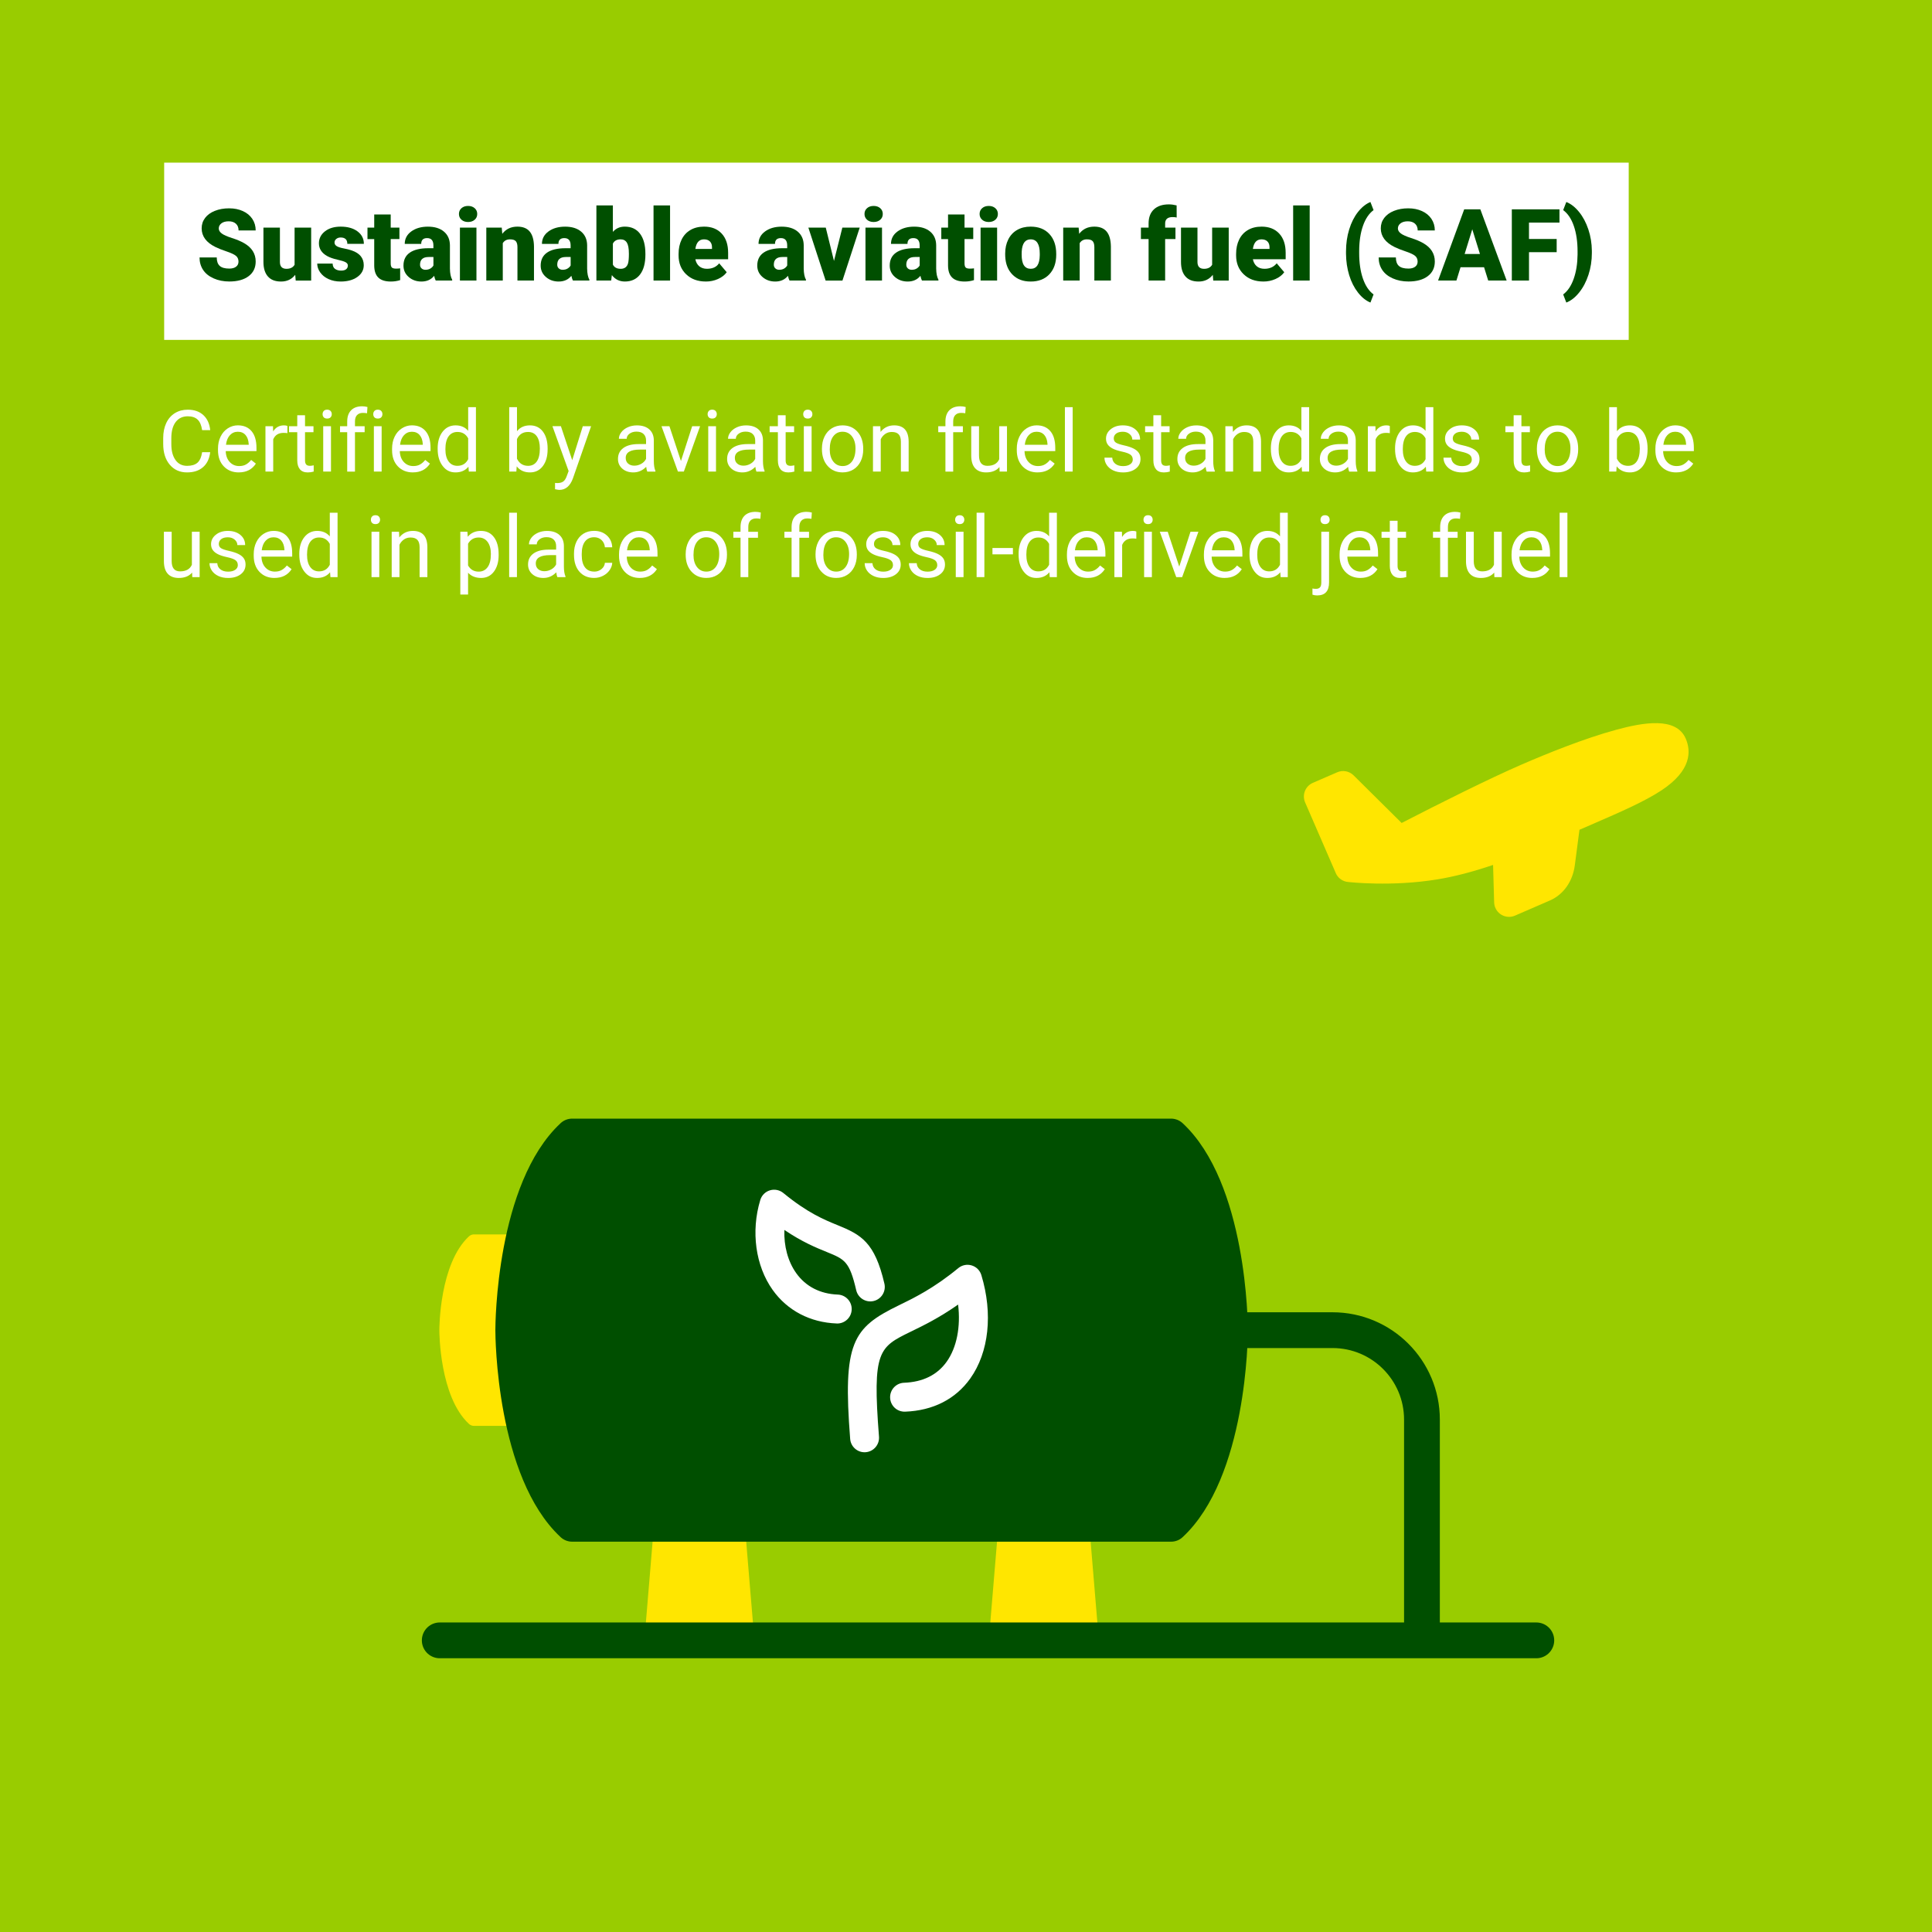 <?xml version="1.0" encoding="UTF-8"?>
<svg xmlns="http://www.w3.org/2000/svg" viewBox="0 0 1080 1080">
  <g id="bg">
    <rect x="0" width="1080" height="1080" fill="#9c0"/>
  </g>
  <g id="Graphics">
    <g id="Layer_6" data-name="Layer 6">
      <g id="txt">
        <g>
          <rect x="91.77" y="90.92" width="818.69" height="99.08" fill="#fff"/>
          <g>
            <path d="m133.32,146.24c0-1.4-.5-2.5-1.49-3.28-.99-.78-2.74-1.59-5.24-2.43-2.5-.84-4.54-1.65-6.12-2.43-5.16-2.53-7.74-6.02-7.74-10.45,0-2.21.64-4.15,1.93-5.84,1.29-1.69,3.1-3,5.46-3.94,2.35-.94,4.99-1.41,7.93-1.41s5.43.51,7.7,1.53c2.27,1.02,4.03,2.47,5.29,4.36s1.89,4.04,1.89,6.47h-9.57c0-1.62-.5-2.88-1.49-3.77-.99-.89-2.34-1.34-4.03-1.34s-3.07.38-4.06,1.13c-.99.76-1.49,1.72-1.49,2.88,0,1.02.55,1.95,1.64,2.78,1.09.83,3.02,1.69,5.77,2.57,2.75.88,5.01,1.84,6.78,2.86,4.3,2.48,6.45,5.9,6.45,10.25,0,3.48-1.31,6.22-3.94,8.2-2.62,1.99-6.23,2.98-10.8,2.98-3.23,0-6.15-.58-8.76-1.74-2.62-1.16-4.58-2.74-5.91-4.76-1.32-2.01-1.98-4.33-1.98-6.96h9.62c0,2.13.55,3.71,1.65,4.72,1.1,1.01,2.89,1.52,5.37,1.52,1.59,0,2.84-.34,3.76-1.03.92-.68,1.38-1.65,1.38-2.88Z" fill="#004f00"/>
            <path d="m165.03,153.63c-1.95,2.5-4.58,3.75-7.9,3.75s-5.7-.94-7.37-2.83-2.5-4.6-2.5-8.13v-19.17h9.21v19.22c0,2.53,1.23,3.8,3.69,3.8,2.11,0,3.62-.76,4.51-2.27v-20.75h9.27v29.59h-8.64l-.27-3.2Z" fill="#004f00"/>
            <path d="m194.48,148.51c0-.78-.41-1.41-1.23-1.89-.82-.47-2.38-.97-4.68-1.48-2.3-.51-4.19-1.18-5.69-2.01-1.5-.83-2.63-1.84-3.42-3.02-.78-1.18-1.18-2.54-1.18-4.07,0-2.72,1.12-4.95,3.36-6.71,2.24-1.76,5.18-2.64,8.8-2.64,3.9,0,7.04.88,9.41,2.65,2.37,1.77,3.55,4.09,3.55,6.97h-9.24c0-2.37-1.25-3.55-3.75-3.55-.97,0-1.78.27-2.43.81-.66.54-.98,1.21-.98,2.01s.4,1.49,1.2,2c.8.51,2.08.93,3.84,1.26,1.76.33,3.3.72,4.63,1.18,4.45,1.53,6.67,4.27,6.67,8.23,0,2.7-1.2,4.89-3.6,6.59-2.4,1.7-5.5,2.54-9.31,2.54-2.53,0-4.79-.46-6.78-1.37-1.99-.91-3.54-2.15-4.65-3.72-1.11-1.57-1.67-3.22-1.67-4.95h8.61c.04,1.37.49,2.37,1.37,2.99s2,.94,3.36.94c1.26,0,2.2-.25,2.83-.77.63-.51.94-1.18.94-2Z" fill="#004f00"/>
            <path d="m218.41,119.88v7.36h4.87v6.4h-4.87v13.54c0,1.11.2,1.89.6,2.32.4.44,1.19.66,2.38.66.91,0,1.68-.05,2.3-.16v6.59c-1.66.53-3.39.79-5.2.79-3.17,0-5.51-.75-7.03-2.24-1.51-1.49-2.27-3.76-2.27-6.81v-14.68h-3.77v-6.4h3.77v-7.36h9.21Z" fill="#004f00"/>
            <path d="m243.57,156.83c-.33-.6-.62-1.49-.88-2.65-1.7,2.13-4.07,3.2-7.11,3.2-2.79,0-5.16-.84-7.11-2.53-1.95-1.69-2.93-3.81-2.93-6.36,0-3.21,1.18-5.63,3.55-7.27,2.37-1.64,5.81-2.46,10.34-2.46h2.84v-1.57c0-2.73-1.18-4.09-3.53-4.09-2.19,0-3.28,1.08-3.28,3.24h-9.21c0-2.86,1.22-5.18,3.65-6.96s5.54-2.68,9.31-2.68,6.75.92,8.94,2.76c2.19,1.84,3.31,4.37,3.36,7.57v13.1c.04,2.72.46,4.79,1.26,6.23v.46h-9.21Zm-5.77-6.02c1.15,0,2.1-.25,2.86-.74.76-.49,1.3-1.05,1.63-1.67v-4.73h-2.68c-3.21,0-4.81,1.44-4.81,4.32,0,.84.28,1.52.85,2.04.56.52,1.29.78,2.16.78Z" fill="#004f00"/>
            <path d="m256.55,119.61c0-1.31.47-2.39,1.42-3.23.95-.84,2.18-1.26,3.69-1.26s2.74.42,3.69,1.26c.95.84,1.42,1.91,1.42,3.23s-.47,2.39-1.42,3.23c-.95.84-2.18,1.26-3.69,1.26s-2.74-.42-3.69-1.26c-.95-.84-1.42-1.91-1.42-3.23Zm9.79,37.21h-9.24v-29.59h9.24v29.59Z" fill="#004f00"/>
            <path d="m280.48,127.24l.3,3.47c2.04-2.68,4.86-4.02,8.45-4.02,3.08,0,5.38.92,6.9,2.76,1.52,1.84,2.31,4.61,2.37,8.31v19.06h-9.24v-18.68c0-1.49-.3-2.59-.9-3.29-.6-.7-1.7-1.05-3.28-1.05-1.8,0-3.14.71-4.02,2.13v20.89h-9.21v-29.59h8.64Z" fill="#004f00"/>
            <path d="m320.27,156.83c-.33-.6-.62-1.49-.88-2.65-1.7,2.13-4.07,3.2-7.11,3.2-2.79,0-5.16-.84-7.11-2.53-1.95-1.69-2.93-3.81-2.93-6.36,0-3.21,1.18-5.63,3.55-7.27,2.37-1.64,5.81-2.46,10.34-2.46h2.84v-1.57c0-2.73-1.18-4.09-3.53-4.09-2.19,0-3.28,1.08-3.28,3.24h-9.21c0-2.86,1.22-5.18,3.65-6.96s5.54-2.68,9.31-2.68,6.75.92,8.94,2.76c2.19,1.84,3.31,4.37,3.36,7.57v13.1c.04,2.72.46,4.79,1.26,6.23v.46h-9.21Zm-5.77-6.02c1.15,0,2.1-.25,2.86-.74.76-.49,1.3-1.05,1.63-1.67v-4.73h-2.68c-3.21,0-4.81,1.44-4.81,4.32,0,.84.28,1.52.85,2.04.56.52,1.29.78,2.16.78Z" fill="#004f00"/>
            <path d="m360.79,142.28c0,4.85-1,8.58-3.01,11.18-2.01,2.61-4.83,3.91-8.48,3.91-3.01,0-5.43-1.19-7.27-3.58l-.38,3.04h-8.26v-42h9.21v14.79c1.71-1.95,3.93-2.93,6.64-2.93,3.68,0,6.53,1.32,8.53,3.96,2,2.64,3.01,6.36,3.01,11.16v.46Zm-9.24-.59c0-2.84-.38-4.86-1.13-6.07-.76-1.21-1.92-1.82-3.49-1.82-2.08,0-3.52.79-4.32,2.38v11.74c.78,1.57,2.24,2.35,4.38,2.35s3.55-1.06,4.13-3.17c.29-1.04.44-2.84.44-5.4Z" fill="#004f00"/>
            <path d="m374.57,156.83h-9.24v-42h9.24v42Z" fill="#004f00"/>
            <path d="m394.56,157.37c-4.54,0-8.21-1.35-11.02-4.06-2.81-2.71-4.21-6.23-4.21-10.57v-.77c0-3.03.56-5.7,1.68-8.01,1.12-2.31,2.76-4.11,4.91-5.37,2.15-1.27,4.7-1.9,7.66-1.9,4.16,0,7.44,1.29,9.84,3.87,2.41,2.58,3.61,6.18,3.61,10.79v3.58h-18.32c.33,1.66,1.05,2.96,2.16,3.91,1.11.95,2.55,1.42,4.32,1.42,2.92,0,5.2-1.02,6.84-3.06l4.21,4.98c-1.15,1.59-2.78,2.85-4.88,3.79s-4.37,1.41-6.79,1.41Zm-1.04-23.57c-2.7,0-4.3,1.79-4.81,5.36h9.3v-.71c.04-1.48-.34-2.62-1.12-3.43-.78-.81-1.91-1.22-3.36-1.22Z" fill="#004f00"/>
            <path d="m441.34,156.83c-.33-.6-.62-1.49-.88-2.65-1.7,2.13-4.07,3.2-7.11,3.2-2.79,0-5.16-.84-7.11-2.53-1.95-1.69-2.93-3.81-2.93-6.36,0-3.21,1.18-5.63,3.55-7.27,2.37-1.64,5.81-2.46,10.34-2.46h2.84v-1.57c0-2.73-1.18-4.09-3.53-4.09-2.19,0-3.28,1.08-3.28,3.24h-9.21c0-2.86,1.22-5.18,3.65-6.96s5.54-2.68,9.31-2.68,6.75.92,8.94,2.76c2.19,1.84,3.31,4.37,3.36,7.57v13.1c.04,2.72.46,4.79,1.26,6.23v.46h-9.21Zm-5.77-6.02c1.15,0,2.1-.25,2.86-.74.76-.49,1.3-1.05,1.63-1.67v-4.73h-2.68c-3.21,0-4.81,1.44-4.81,4.32,0,.84.28,1.52.85,2.04.56.52,1.29.78,2.16.78Z" fill="#004f00"/>
            <path d="m466.2,145.86l4.68-18.62h9.71l-9.65,29.59h-9.41l-9.65-29.59h9.73l4.59,18.62Z" fill="#004f00"/>
            <path d="m483.26,119.61c0-1.31.47-2.39,1.42-3.23.95-.84,2.18-1.26,3.69-1.26s2.74.42,3.69,1.26c.95.84,1.42,1.91,1.42,3.23s-.47,2.39-1.42,3.23c-.95.84-2.18,1.26-3.69,1.26s-2.74-.42-3.69-1.26c-.95-.84-1.42-1.91-1.42-3.23Zm9.79,37.21h-9.24v-29.59h9.24v29.59Z" fill="#004f00"/>
            <path d="m515.39,156.83c-.33-.6-.62-1.49-.88-2.65-1.7,2.13-4.07,3.2-7.11,3.2-2.79,0-5.16-.84-7.11-2.53-1.95-1.69-2.93-3.81-2.93-6.36,0-3.21,1.18-5.63,3.55-7.27,2.37-1.64,5.81-2.46,10.34-2.46h2.84v-1.57c0-2.73-1.18-4.09-3.53-4.09-2.19,0-3.28,1.08-3.28,3.24h-9.21c0-2.86,1.22-5.18,3.65-6.96s5.54-2.68,9.31-2.68,6.75.92,8.94,2.76c2.19,1.84,3.31,4.37,3.36,7.57v13.1c.04,2.72.46,4.79,1.26,6.23v.46h-9.21Zm-5.77-6.02c1.15,0,2.1-.25,2.86-.74.76-.49,1.3-1.05,1.63-1.67v-4.73h-2.68c-3.21,0-4.81,1.44-4.81,4.32,0,.84.28,1.52.85,2.04.56.52,1.29.78,2.16.78Z" fill="#004f00"/>
            <path d="m539.18,119.88v7.36h4.87v6.4h-4.87v13.54c0,1.11.2,1.89.6,2.32.4.44,1.19.66,2.38.66.91,0,1.68-.05,2.3-.16v6.59c-1.66.53-3.39.79-5.2.79-3.17,0-5.51-.75-7.03-2.24-1.51-1.49-2.27-3.76-2.27-6.81v-14.68h-3.77v-6.4h3.77v-7.36h9.21Z" fill="#004f00"/>
            <path d="m547.6,119.61c0-1.31.47-2.39,1.42-3.23.95-.84,2.18-1.26,3.69-1.26s2.74.42,3.69,1.26c.95.84,1.42,1.91,1.42,3.23s-.47,2.39-1.42,3.23c-.95.84-2.18,1.26-3.69,1.26s-2.74-.42-3.69-1.26c-.95-.84-1.42-1.91-1.42-3.23Zm9.79,37.21h-9.24v-29.59h9.24v29.59Z" fill="#004f00"/>
            <path d="m561.9,141.76c0-2.95.57-5.58,1.72-7.89,1.15-2.31,2.8-4.08,4.95-5.32,2.15-1.24,4.68-1.86,7.57-1.86,4.43,0,7.92,1.37,10.47,4.12,2.55,2.74,3.83,6.48,3.83,11.2v.33c0,4.61-1.28,8.27-3.84,10.98-2.56,2.71-6.03,4.06-10.4,4.06s-7.59-1.26-10.14-3.79c-2.55-2.52-3.93-5.95-4.13-10.27l-.03-1.56Zm9.21.57c0,2.73.43,4.74,1.29,6.02.86,1.28,2.12,1.91,3.8,1.91,3.28,0,4.96-2.52,5.03-7.57v-.93c0-5.3-1.7-7.96-5.09-7.96-3.08,0-4.75,2.29-5,6.86l-.03,1.67Z" fill="#004f00"/>
            <path d="m602.97,127.24l.3,3.47c2.04-2.68,4.86-4.02,8.45-4.02,3.08,0,5.38.92,6.9,2.76,1.52,1.84,2.31,4.61,2.37,8.31v19.06h-9.24v-18.68c0-1.49-.3-2.59-.9-3.29-.6-.7-1.7-1.05-3.28-1.05-1.8,0-3.14.71-4.02,2.13v20.89h-9.21v-29.59h8.64Z" fill="#004f00"/>
            <path d="m642.07,156.83v-23.19h-4.29v-6.4h4.29v-2.35c0-3.37.99-5.99,2.98-7.85,1.99-1.86,4.78-2.79,8.37-2.79,1.31,0,2.75.19,4.32.57l.03,6.78c-.57-.16-1.32-.25-2.27-.25-2.79,0-4.18,1.2-4.18,3.61v2.27h5.77v6.4h-5.77v23.19h-9.24Z" fill="#004f00"/>
            <path d="m677.95,153.63c-1.95,2.5-4.58,3.75-7.9,3.75s-5.7-.94-7.37-2.83-2.5-4.6-2.5-8.13v-19.17h9.21v19.22c0,2.53,1.23,3.8,3.69,3.8,2.11,0,3.62-.76,4.51-2.27v-20.75h9.27v29.59h-8.64l-.27-3.2Z" fill="#004f00"/>
            <path d="m706.22,157.37c-4.54,0-8.21-1.35-11.02-4.06-2.81-2.71-4.21-6.23-4.21-10.57v-.77c0-3.03.56-5.7,1.68-8.01,1.12-2.31,2.76-4.11,4.91-5.37,2.15-1.27,4.7-1.9,7.66-1.9,4.16,0,7.44,1.29,9.84,3.87,2.41,2.58,3.61,6.18,3.61,10.79v3.58h-18.32c.33,1.66,1.05,2.96,2.16,3.91,1.11.95,2.55,1.42,4.32,1.42,2.92,0,5.2-1.02,6.84-3.06l4.21,4.98c-1.15,1.59-2.78,2.85-4.88,3.79s-4.37,1.41-6.79,1.41Zm-1.04-23.57c-2.7,0-4.3,1.79-4.81,5.36h9.3v-.71c.04-1.48-.34-2.62-1.12-3.43-.78-.81-1.91-1.22-3.36-1.22Z" fill="#004f00"/>
            <path d="m732.12,156.83h-9.24v-42h9.24v42Z" fill="#004f00"/>
            <path d="m752.43,140.64c0-4.45.59-8.59,1.78-12.41,1.18-3.83,2.82-7.07,4.91-9.73,2.09-2.66,4.41-4.52,6.96-5.58l1.75,4.54c-2.55,1.88-4.53,4.81-5.92,8.79-1.39,3.98-2.1,8.65-2.12,14.01v1.2c0,5.49.7,10.25,2.09,14.27s3.38,6.98,5.95,8.86l-1.75,4.54c-2.52-1.02-4.84-2.88-6.96-5.59-2.12-2.71-3.76-5.94-4.91-9.69s-1.74-7.75-1.78-11.98v-1.23Z" fill="#004f00"/>
            <path d="m792.46,146.24c0-1.4-.5-2.5-1.49-3.28-.99-.78-2.74-1.59-5.24-2.43-2.5-.84-4.54-1.65-6.12-2.43-5.16-2.53-7.74-6.02-7.74-10.45,0-2.21.64-4.15,1.93-5.84,1.29-1.69,3.1-3,5.46-3.94,2.35-.94,4.99-1.41,7.93-1.41s5.43.51,7.7,1.53c2.27,1.02,4.03,2.47,5.29,4.36s1.89,4.04,1.89,6.47h-9.57c0-1.62-.5-2.88-1.49-3.77-.99-.89-2.34-1.34-4.03-1.34s-3.07.38-4.06,1.13c-.99.76-1.49,1.72-1.49,2.88,0,1.02.55,1.95,1.64,2.78,1.09.83,3.02,1.69,5.77,2.57,2.75.88,5.01,1.84,6.78,2.86,4.3,2.48,6.45,5.9,6.45,10.25,0,3.48-1.31,6.22-3.94,8.2-2.62,1.99-6.23,2.98-10.8,2.98-3.23,0-6.15-.58-8.76-1.74-2.62-1.16-4.58-2.74-5.91-4.76-1.32-2.01-1.98-4.33-1.98-6.96h9.62c0,2.13.55,3.71,1.65,4.72,1.1,1.01,2.89,1.52,5.37,1.52,1.59,0,2.84-.34,3.76-1.03.92-.68,1.38-1.65,1.38-2.88Z" fill="#004f00"/>
            <path d="m829.6,149.39h-13.15l-2.3,7.44h-10.25l14.6-39.81h9.02l14.71,39.81h-10.31l-2.32-7.44Zm-10.86-7.41h8.56l-4.29-13.81-4.27,13.81Z" fill="#004f00"/>
            <path d="m870.2,140.97h-15.48v15.86h-9.6v-39.81h26.63v7.41h-17.04v9.16h15.48v7.38Z" fill="#004f00"/>
            <path d="m889.86,141.4c0,4.28-.63,8.35-1.89,12.2s-2.99,7.15-5.21,9.91-4.61,4.63-7.18,5.62l-1.75-4.54c2.53-1.9,4.49-4.81,5.88-8.75,1.39-3.94,2.11-8.47,2.16-13.59v-1.67c0-5.49-.7-10.24-2.09-14.27-1.39-4.03-3.38-6.98-5.95-8.86l1.75-4.54c2.55,1,4.93,2.86,7.12,5.56,2.2,2.71,3.93,5.96,5.2,9.76,1.27,3.8,1.92,7.79,1.96,11.96v1.2Z" fill="#004f00"/>
          </g>
        </g>
      </g>
      <g>
        <path d="m117.5,252.78c-.42,3.61-1.75,6.39-4,8.36s-5.22,2.94-8.94,2.94c-4.03,0-7.26-1.45-9.69-4.34s-3.64-6.76-3.64-11.6v-3.28c0-3.17.57-5.96,1.7-8.37s2.74-4.25,4.82-5.54,4.48-1.93,7.22-1.93c3.62,0,6.53,1.01,8.72,3.04s3.46,4.82,3.82,8.4h-4.52c-.39-2.73-1.24-4.7-2.54-5.92-1.3-1.22-3.13-1.83-5.47-1.83-2.88,0-5.13,1.06-6.76,3.19s-2.45,5.15-2.45,9.08v3.31c0,3.71.77,6.65,2.32,8.84s3.71,3.28,6.49,3.28c2.5,0,4.42-.57,5.75-1.7s2.22-3.11,2.66-5.92h4.52Z" fill="#fff"/>
        <path d="m133.48,264.08c-3.44,0-6.23-1.13-8.39-3.39s-3.23-5.28-3.23-9.06v-.8c0-2.52.48-4.76,1.44-6.74s2.3-3.52,4.03-4.64,3.6-1.68,5.61-1.68c3.3,0,5.86,1.09,7.69,3.26s2.74,5.28,2.74,9.33v1.8h-17.18c.06,2.5.79,4.52,2.19,6.06s3.18,2.31,5.33,2.31c1.53,0,2.83-.31,3.89-.94s1.99-1.45,2.79-2.48l2.65,2.06c-2.12,3.27-5.31,4.9-9.56,4.9Zm-.54-22.73c-1.75,0-3.22.64-4.41,1.91s-1.92,3.06-2.2,5.36h12.7v-.33c-.12-2.2-.72-3.91-1.78-5.12s-2.5-1.82-4.31-1.82Z" fill="#fff"/>
        <path d="m160.65,242.14c-.66-.11-1.37-.16-2.13-.16-2.84,0-4.77,1.21-5.79,3.63v18h-4.34v-25.36h4.22l.07,2.93c1.42-2.27,3.44-3.4,6.05-3.4.84,0,1.48.11,1.92.33v4.03Z" fill="#fff"/>
        <path d="m170.51,232.11v6.14h4.73v3.35h-4.73v15.75c0,1.02.21,1.78.63,2.29.42.51,1.14.76,2.16.76.5,0,1.19-.09,2.06-.28v3.5c-1.14.31-2.25.47-3.33.47-1.94,0-3.4-.59-4.38-1.76s-1.48-2.84-1.48-4.99v-15.73h-4.62v-3.35h4.62v-6.14h4.34Z" fill="#fff"/>
        <path d="m180.33,231.52c0-.7.21-1.3.64-1.78s1.07-.73,1.91-.73,1.48.24,1.92.73.66,1.08.66,1.78-.22,1.29-.66,1.76-1.08.7-1.92.7-1.48-.23-1.91-.7-.64-1.05-.64-1.76Zm4.69,32.09h-4.34v-25.36h4.34v25.36Z" fill="#fff"/>
        <path d="m194.09,263.61v-22.01h-4.01v-3.35h4.01v-2.6c0-2.72.73-4.82,2.18-6.3s3.51-2.23,6.16-2.23c1,0,1.99.13,2.98.4l-.23,3.5c-.73-.14-1.52-.21-2.34-.21-1.41,0-2.49.41-3.26,1.23s-1.15,2-1.15,3.54v2.68h5.41v3.35h-5.41v22.01h-4.34Z" fill="#fff"/>
        <path d="m208.65,231.52c0-.7.21-1.3.64-1.78s1.07-.73,1.91-.73,1.48.24,1.92.73.66,1.08.66,1.78-.22,1.29-.66,1.76-1.08.7-1.92.7-1.48-.23-1.91-.7-.64-1.05-.64-1.76Zm4.69,32.09h-4.34v-25.36h4.34v25.36Z" fill="#fff"/>
        <path d="m230.79,264.08c-3.44,0-6.23-1.13-8.39-3.39s-3.23-5.28-3.23-9.06v-.8c0-2.52.48-4.76,1.44-6.74s2.3-3.52,4.03-4.64,3.6-1.68,5.61-1.68c3.3,0,5.86,1.09,7.69,3.26s2.74,5.28,2.74,9.33v1.8h-17.18c.06,2.5.79,4.52,2.19,6.06s3.18,2.31,5.33,2.31c1.53,0,2.83-.31,3.89-.94s1.99-1.45,2.79-2.48l2.65,2.06c-2.12,3.27-5.31,4.9-9.56,4.9Zm-.54-22.73c-1.75,0-3.22.64-4.41,1.91s-1.92,3.06-2.2,5.36h12.7v-.33c-.12-2.2-.72-3.91-1.78-5.12s-2.5-1.82-4.31-1.82Z" fill="#fff"/>
        <path d="m244.65,250.72c0-3.89.92-7.02,2.77-9.39s4.26-3.55,7.24-3.55,5.32,1.02,7.05,3.05v-13.22h4.34v36h-3.98l-.21-2.72c-1.73,2.12-4.15,3.19-7.24,3.19s-5.33-1.2-7.18-3.61-2.78-5.55-2.78-9.42v-.33Zm4.34.49c0,2.88.59,5.12,1.78,6.75s2.83,2.44,4.92,2.44c2.75,0,4.76-1.23,6.02-3.7v-11.65c-1.3-2.39-3.29-3.59-5.98-3.59-2.12,0-3.78.82-4.97,2.46s-1.78,4.07-1.78,7.29Z" fill="#fff"/>
        <path d="m306.12,251.21c0,3.88-.89,6.99-2.67,9.34s-4.17,3.53-7.17,3.53c-3.2,0-5.68-1.13-7.43-3.4l-.21,2.93h-3.98v-36h4.34v13.43c1.75-2.17,4.16-3.26,7.24-3.26s5.5,1.16,7.25,3.49,2.64,5.52,2.64,9.56v.38Zm-4.34-.49c0-2.95-.57-5.23-1.71-6.84s-2.78-2.41-4.92-2.41c-2.86,0-4.91,1.33-6.16,3.98v10.97c1.33,2.66,3.4,3.98,6.21,3.98,2.08,0,3.7-.8,4.85-2.41s1.73-4.03,1.73-7.27Z" fill="#fff"/>
        <path d="m319.88,257.26l5.91-19.01h4.64l-10.2,29.27c-1.58,4.22-4.09,6.33-7.52,6.33l-.82-.07-1.62-.3v-3.52l1.17.09c1.47,0,2.61-.3,3.43-.89s1.5-1.68,2.03-3.26l.96-2.58-9.05-25.08h4.73l6.33,19.01Z" fill="#fff"/>
        <path d="m361.83,263.61c-.25-.5-.45-1.39-.61-2.67-2.02,2.09-4.42,3.14-7.22,3.14-2.5,0-4.55-.71-6.15-2.12s-2.4-3.21-2.4-5.38c0-2.64,1-4.69,3.01-6.15s4.83-2.19,8.47-2.19h4.22v-1.99c0-1.52-.45-2.72-1.36-3.62s-2.24-1.35-4.01-1.35c-1.55,0-2.84.39-3.89,1.17s-1.57,1.73-1.57,2.84h-4.36c0-1.27.45-2.49,1.35-3.67s2.12-2.11,3.66-2.8,3.23-1.03,5.07-1.03c2.92,0,5.21.73,6.87,2.19s2.52,3.47,2.58,6.04v11.67c0,2.33.3,4.18.89,5.55v.38h-4.55Zm-7.2-3.3c1.36,0,2.65-.35,3.87-1.05s2.1-1.62,2.65-2.74v-5.2h-3.4c-5.31,0-7.97,1.55-7.97,4.66,0,1.36.45,2.42,1.36,3.19s2.07,1.15,3.49,1.15Z" fill="#fff"/>
        <path d="m380.65,257.73l6.28-19.48h4.43l-9.09,25.36h-3.3l-9.19-25.36h4.43l6.45,19.48Z" fill="#fff"/>
        <path d="m395.56,231.52c0-.7.21-1.3.64-1.78s1.07-.73,1.91-.73,1.48.24,1.92.73.66,1.08.66,1.78-.22,1.29-.66,1.76-1.08.7-1.92.7-1.48-.23-1.91-.7-.64-1.05-.64-1.76Zm4.69,32.09h-4.34v-25.36h4.34v25.36Z" fill="#fff"/>
        <path d="m422.84,263.61c-.25-.5-.45-1.39-.61-2.67-2.02,2.09-4.42,3.14-7.22,3.14-2.5,0-4.55-.71-6.15-2.12s-2.4-3.21-2.4-5.38c0-2.64,1-4.69,3.01-6.15s4.83-2.19,8.47-2.19h4.22v-1.99c0-1.52-.45-2.72-1.36-3.62s-2.24-1.35-4.01-1.35c-1.55,0-2.84.39-3.89,1.17s-1.57,1.73-1.57,2.84h-4.36c0-1.27.45-2.49,1.35-3.67s2.12-2.11,3.66-2.8,3.23-1.03,5.07-1.03c2.92,0,5.21.73,6.87,2.19s2.52,3.47,2.58,6.04v11.67c0,2.33.3,4.18.89,5.55v.38h-4.55Zm-7.2-3.3c1.36,0,2.65-.35,3.87-1.05s2.1-1.62,2.65-2.74v-5.2h-3.4c-5.31,0-7.97,1.55-7.97,4.66,0,1.36.45,2.42,1.36,3.19s2.07,1.15,3.49,1.15Z" fill="#fff"/>
        <path d="m439.18,232.11v6.14h4.73v3.35h-4.73v15.75c0,1.02.21,1.78.63,2.29.42.51,1.14.76,2.16.76.5,0,1.19-.09,2.06-.28v3.5c-1.14.31-2.25.47-3.33.47-1.94,0-3.4-.59-4.38-1.76s-1.48-2.84-1.48-4.99v-15.73h-4.62v-3.35h4.62v-6.14h4.34Z" fill="#fff"/>
        <path d="m449,231.52c0-.7.21-1.3.64-1.78s1.07-.73,1.91-.73,1.48.24,1.92.73.66,1.08.66,1.78-.22,1.29-.66,1.76-1.08.7-1.92.7-1.48-.23-1.91-.7-.64-1.05-.64-1.76Zm4.69,32.09h-4.34v-25.36h4.34v25.36Z" fill="#fff"/>
        <path d="m459.47,250.69c0-2.48.49-4.72,1.46-6.7s2.34-3.52,4.08-4.59,3.73-1.62,5.96-1.62c3.45,0,6.25,1.2,8.38,3.59s3.2,5.57,3.2,9.54v.3c0,2.47-.47,4.68-1.42,6.64s-2.3,3.49-4.05,4.58-3.78,1.64-6.06,1.64c-3.44,0-6.22-1.2-8.36-3.59s-3.2-5.55-3.2-9.49v-.3Zm4.36.52c0,2.81.65,5.07,1.96,6.77s3.05,2.55,5.24,2.55,3.95-.86,5.25-2.59,1.95-4.14,1.95-7.25c0-2.78-.66-5.04-1.98-6.76s-3.07-2.59-5.26-2.59-3.87.85-5.18,2.55-1.97,4.14-1.97,7.31Z" fill="#fff"/>
        <path d="m492.1,238.25l.14,3.19c1.94-2.44,4.47-3.66,7.59-3.66,5.36,0,8.06,3.02,8.11,9.07v16.76h-4.34v-16.78c-.02-1.83-.43-3.18-1.25-4.05s-2.1-1.31-3.83-1.31c-1.41,0-2.64.38-3.7,1.12s-1.89,1.73-2.48,2.95v18.07h-4.34v-25.36h4.1Z" fill="#fff"/>
        <path d="m528.5,263.61v-22.01h-4.01v-3.35h4.01v-2.6c0-2.72.73-4.82,2.18-6.3s3.51-2.23,6.16-2.23c1,0,1.99.13,2.98.4l-.23,3.5c-.73-.14-1.52-.21-2.34-.21-1.41,0-2.49.41-3.26,1.23s-1.15,2-1.15,3.54v2.68h5.41v3.35h-5.41v22.01h-4.34Z" fill="#fff"/>
        <path d="m558.68,261.1c-1.69,1.98-4.16,2.98-7.43,2.98-2.7,0-4.76-.79-6.18-2.36s-2.13-3.89-2.14-6.97v-16.5h4.34v16.38c0,3.84,1.56,5.77,4.69,5.77,3.31,0,5.52-1.23,6.61-3.7v-18.45h4.34v25.36h-4.12l-.09-2.51Z" fill="#fff"/>
        <path d="m580.01,264.08c-3.44,0-6.23-1.13-8.39-3.39s-3.23-5.28-3.23-9.06v-.8c0-2.52.48-4.76,1.44-6.74s2.3-3.52,4.03-4.64,3.6-1.68,5.61-1.68c3.3,0,5.86,1.09,7.69,3.26s2.74,5.28,2.74,9.33v1.8h-17.18c.06,2.5.79,4.52,2.19,6.06s3.18,2.31,5.33,2.31c1.53,0,2.83-.31,3.89-.94s1.99-1.45,2.79-2.48l2.65,2.06c-2.12,3.27-5.31,4.9-9.56,4.9Zm-.54-22.73c-1.75,0-3.22.64-4.41,1.91s-1.92,3.06-2.2,5.36h12.7v-.33c-.12-2.2-.72-3.91-1.78-5.12s-2.5-1.82-4.31-1.82Z" fill="#fff"/>
        <path d="m599.63,263.61h-4.34v-36h4.34v36Z" fill="#fff"/>
        <path d="m633.22,256.88c0-1.17-.44-2.08-1.32-2.73s-2.42-1.21-4.62-1.68-3.94-1.03-5.23-1.69-2.24-1.44-2.86-2.34-.93-1.98-.93-3.23c0-2.08.88-3.84,2.64-5.27s4-2.16,6.74-2.16c2.88,0,5.21.74,7,2.23s2.68,3.38,2.68,5.7h-4.36c0-1.19-.5-2.21-1.51-3.07s-2.28-1.29-3.81-1.29-2.81.34-3.7,1.03-1.34,1.59-1.34,2.7c0,1.05.41,1.84,1.24,2.37s2.32,1.04,4.49,1.52,3.92,1.06,5.26,1.73,2.34,1.48,2.99,2.43.97,2.1.97,3.46c0,2.27-.91,4.08-2.72,5.45s-4.16,2.05-7.05,2.05c-2.03,0-3.83-.36-5.39-1.08s-2.79-1.72-3.67-3.01-1.32-2.68-1.32-4.18h4.34c.08,1.45.66,2.61,1.75,3.46s2.52,1.28,4.3,1.28c1.64,0,2.96-.33,3.95-1s1.49-1.55,1.49-2.66Z" fill="#fff"/>
        <path d="m649.08,232.11v6.14h4.73v3.35h-4.73v15.75c0,1.02.21,1.78.63,2.29.42.51,1.14.76,2.16.76.5,0,1.19-.09,2.06-.28v3.5c-1.14.31-2.25.47-3.33.47-1.94,0-3.4-.59-4.38-1.76s-1.48-2.84-1.48-4.99v-15.73h-4.62v-3.35h4.62v-6.14h4.34Z" fill="#fff"/>
        <path d="m674.54,263.61c-.25-.5-.45-1.39-.61-2.67-2.02,2.09-4.42,3.14-7.22,3.14-2.5,0-4.55-.71-6.15-2.12s-2.4-3.21-2.4-5.38c0-2.64,1-4.69,3.01-6.15s4.83-2.19,8.47-2.19h4.22v-1.99c0-1.52-.45-2.72-1.36-3.62s-2.24-1.35-4.01-1.35c-1.55,0-2.84.39-3.89,1.17s-1.57,1.73-1.57,2.84h-4.36c0-1.27.45-2.49,1.35-3.67s2.12-2.11,3.66-2.8,3.23-1.03,5.07-1.03c2.92,0,5.21.73,6.87,2.19s2.52,3.47,2.58,6.04v11.67c0,2.33.3,4.18.89,5.55v.38h-4.55Zm-7.2-3.3c1.36,0,2.65-.35,3.87-1.05s2.1-1.62,2.65-2.74v-5.2h-3.4c-5.31,0-7.97,1.55-7.97,4.66,0,1.36.45,2.42,1.36,3.19s2.07,1.15,3.49,1.15Z" fill="#fff"/>
        <path d="m689.09,238.25l.14,3.19c1.94-2.44,4.47-3.66,7.59-3.66,5.36,0,8.06,3.02,8.11,9.07v16.76h-4.34v-16.78c-.02-1.83-.43-3.18-1.25-4.05s-2.1-1.31-3.83-1.31c-1.41,0-2.64.38-3.7,1.12s-1.89,1.73-2.48,2.95v18.07h-4.34v-25.36h4.1Z" fill="#fff"/>
        <path d="m710.42,250.72c0-3.89.92-7.02,2.77-9.39s4.26-3.55,7.24-3.55,5.32,1.02,7.05,3.05v-13.22h4.34v36h-3.98l-.21-2.72c-1.73,2.12-4.15,3.19-7.24,3.19s-5.33-1.2-7.18-3.61-2.78-5.55-2.78-9.42v-.33Zm4.34.49c0,2.88.59,5.12,1.78,6.75s2.83,2.44,4.92,2.44c2.75,0,4.76-1.23,6.02-3.7v-11.65c-1.3-2.39-3.29-3.59-5.98-3.59-2.12,0-3.78.82-4.97,2.46s-1.78,4.07-1.78,7.29Z" fill="#fff"/>
        <path d="m754.2,263.61c-.25-.5-.45-1.39-.61-2.67-2.02,2.09-4.42,3.14-7.22,3.14-2.5,0-4.55-.71-6.15-2.12s-2.4-3.21-2.4-5.38c0-2.64,1-4.69,3.01-6.15s4.83-2.19,8.47-2.19h4.22v-1.99c0-1.52-.45-2.72-1.36-3.62s-2.24-1.35-4.01-1.35c-1.55,0-2.84.39-3.89,1.17s-1.57,1.73-1.57,2.84h-4.36c0-1.27.45-2.49,1.35-3.67s2.12-2.11,3.66-2.8,3.23-1.03,5.07-1.03c2.92,0,5.21.73,6.87,2.19s2.52,3.47,2.58,6.04v11.67c0,2.33.3,4.18.89,5.55v.38h-4.55Zm-7.2-3.3c1.36,0,2.65-.35,3.87-1.05s2.1-1.62,2.65-2.74v-5.2h-3.4c-5.31,0-7.97,1.55-7.97,4.66,0,1.36.45,2.42,1.36,3.19s2.07,1.15,3.49,1.15Z" fill="#fff"/>
        <path d="m776.91,242.14c-.66-.11-1.37-.16-2.13-.16-2.84,0-4.77,1.21-5.79,3.63v18h-4.34v-25.36h4.22l.07,2.93c1.42-2.27,3.44-3.4,6.05-3.4.84,0,1.48.11,1.92.33v4.03Z" fill="#fff"/>
        <path d="m779.84,250.72c0-3.89.92-7.02,2.77-9.39s4.26-3.55,7.24-3.55,5.32,1.02,7.05,3.05v-13.22h4.34v36h-3.98l-.21-2.72c-1.73,2.12-4.15,3.19-7.24,3.19s-5.33-1.2-7.18-3.61-2.78-5.55-2.78-9.42v-.33Zm4.34.49c0,2.88.59,5.12,1.78,6.75s2.83,2.44,4.92,2.44c2.75,0,4.76-1.23,6.02-3.7v-11.65c-1.3-2.39-3.29-3.59-5.98-3.59-2.12,0-3.78.82-4.97,2.46s-1.78,4.07-1.78,7.29Z" fill="#fff"/>
        <path d="m822.73,256.88c0-1.17-.44-2.08-1.32-2.73s-2.42-1.21-4.62-1.68-3.94-1.03-5.23-1.69-2.24-1.44-2.86-2.34-.93-1.98-.93-3.23c0-2.08.88-3.84,2.64-5.27s4-2.16,6.74-2.16c2.88,0,5.21.74,7,2.23s2.68,3.38,2.68,5.7h-4.36c0-1.19-.5-2.21-1.51-3.07s-2.28-1.29-3.81-1.29-2.81.34-3.7,1.03-1.34,1.59-1.34,2.7c0,1.05.41,1.84,1.24,2.37s2.32,1.04,4.49,1.52,3.92,1.06,5.26,1.73,2.34,1.48,2.99,2.43.97,2.1.97,3.46c0,2.27-.91,4.08-2.72,5.45s-4.16,2.05-7.05,2.05c-2.03,0-3.83-.36-5.39-1.08s-2.79-1.72-3.67-3.01-1.32-2.68-1.32-4.18h4.34c.08,1.45.66,2.61,1.75,3.46s2.52,1.28,4.3,1.28c1.64,0,2.96-.33,3.95-1s1.49-1.55,1.49-2.66Z" fill="#fff"/>
        <path d="m850.48,232.11v6.14h4.73v3.35h-4.73v15.75c0,1.02.21,1.78.63,2.29.42.51,1.14.76,2.16.76.5,0,1.19-.09,2.06-.28v3.5c-1.14.31-2.25.47-3.33.47-1.94,0-3.4-.59-4.38-1.76s-1.48-2.84-1.48-4.99v-15.73h-4.62v-3.35h4.62v-6.14h4.34Z" fill="#fff"/>
        <path d="m859.13,250.69c0-2.48.49-4.72,1.46-6.7s2.34-3.52,4.08-4.59,3.73-1.62,5.96-1.62c3.45,0,6.25,1.2,8.38,3.59s3.2,5.57,3.2,9.54v.3c0,2.47-.47,4.68-1.42,6.64s-2.3,3.49-4.05,4.58-3.78,1.64-6.06,1.64c-3.44,0-6.22-1.2-8.36-3.59s-3.2-5.55-3.2-9.49v-.3Zm4.36.52c0,2.81.65,5.07,1.96,6.77s3.05,2.55,5.24,2.55,3.95-.86,5.25-2.59,1.95-4.14,1.95-7.25c0-2.78-.66-5.04-1.98-6.76s-3.07-2.59-5.26-2.59-3.87.85-5.18,2.55-1.97,4.14-1.97,7.31Z" fill="#fff"/>
        <path d="m921,251.21c0,3.88-.89,6.99-2.67,9.34s-4.17,3.53-7.17,3.53c-3.2,0-5.68-1.13-7.43-3.4l-.21,2.93h-3.98v-36h4.34v13.43c1.75-2.17,4.16-3.26,7.24-3.26s5.5,1.16,7.25,3.49,2.64,5.52,2.64,9.56v.38Zm-4.34-.49c0-2.95-.57-5.23-1.71-6.84s-2.78-2.41-4.92-2.41c-2.86,0-4.91,1.33-6.16,3.98v10.97c1.33,2.66,3.4,3.98,6.21,3.98,2.08,0,3.7-.8,4.85-2.41s1.73-4.03,1.73-7.27Z" fill="#fff"/>
        <path d="m936.99,264.08c-3.44,0-6.23-1.13-8.39-3.39s-3.23-5.28-3.23-9.06v-.8c0-2.52.48-4.76,1.44-6.74s2.3-3.52,4.03-4.64,3.6-1.68,5.61-1.68c3.3,0,5.86,1.09,7.69,3.26s2.74,5.28,2.74,9.33v1.8h-17.18c.06,2.5.79,4.52,2.19,6.06s3.18,2.31,5.33,2.31c1.53,0,2.83-.31,3.89-.94s1.99-1.45,2.79-2.48l2.65,2.06c-2.12,3.27-5.31,4.9-9.56,4.9Zm-.54-22.73c-1.75,0-3.22.64-4.41,1.91s-1.92,3.06-2.2,5.36h12.7v-.33c-.12-2.2-.72-3.91-1.78-5.12s-2.5-1.82-4.31-1.82Z" fill="#fff"/>
        <path d="m107.37,320.1c-1.69,1.98-4.16,2.98-7.43,2.98-2.7,0-4.76-.79-6.18-2.36s-2.13-3.89-2.14-6.97v-16.5h4.34v16.38c0,3.84,1.56,5.77,4.69,5.77,3.31,0,5.52-1.23,6.61-3.7v-18.45h4.34v25.36h-4.12l-.09-2.51Z" fill="#fff"/>
        <path d="m132.94,315.88c0-1.17-.44-2.08-1.32-2.73s-2.42-1.21-4.62-1.68-3.94-1.03-5.23-1.69-2.24-1.44-2.86-2.34-.93-1.98-.93-3.23c0-2.08.88-3.84,2.64-5.27s4-2.16,6.74-2.16c2.88,0,5.21.74,7,2.23s2.68,3.38,2.68,5.7h-4.36c0-1.19-.5-2.21-1.51-3.07s-2.28-1.29-3.81-1.29-2.81.34-3.7,1.03-1.34,1.59-1.34,2.7c0,1.05.41,1.84,1.24,2.37s2.32,1.04,4.49,1.52,3.92,1.06,5.26,1.73,2.34,1.48,2.99,2.43.97,2.1.97,3.46c0,2.27-.91,4.08-2.72,5.45s-4.16,2.05-7.05,2.05c-2.03,0-3.83-.36-5.39-1.08s-2.79-1.72-3.67-3.01-1.32-2.68-1.32-4.18h4.34c.08,1.45.66,2.61,1.75,3.46s2.52,1.28,4.3,1.28c1.64,0,2.96-.33,3.95-1s1.49-1.55,1.49-2.66Z" fill="#fff"/>
        <path d="m153.45,323.08c-3.44,0-6.23-1.13-8.39-3.39s-3.23-5.28-3.23-9.06v-.8c0-2.52.48-4.76,1.44-6.74s2.3-3.52,4.03-4.64,3.6-1.68,5.61-1.68c3.3,0,5.86,1.09,7.69,3.26s2.74,5.28,2.74,9.33v1.8h-17.18c.06,2.5.79,4.52,2.19,6.06s3.18,2.31,5.33,2.31c1.53,0,2.83-.31,3.89-.94s1.99-1.45,2.79-2.48l2.65,2.06c-2.12,3.27-5.31,4.9-9.56,4.9Zm-.54-22.73c-1.75,0-3.22.64-4.41,1.91s-1.92,3.06-2.2,5.36h12.7v-.33c-.12-2.2-.72-3.91-1.78-5.12s-2.5-1.82-4.31-1.82Z" fill="#fff"/>
        <path d="m167.3,309.72c0-3.89.92-7.02,2.77-9.39s4.26-3.55,7.24-3.55,5.32,1.02,7.05,3.05v-13.22h4.34v36h-3.98l-.21-2.72c-1.73,2.12-4.15,3.19-7.24,3.19s-5.33-1.2-7.18-3.61-2.78-5.55-2.78-9.42v-.33Zm4.34.49c0,2.88.59,5.12,1.78,6.75s2.83,2.44,4.92,2.44c2.75,0,4.76-1.23,6.02-3.7v-11.65c-1.3-2.39-3.29-3.59-5.98-3.59-2.12,0-3.78.82-4.97,2.46s-1.78,4.07-1.78,7.29Z" fill="#fff"/>
        <path d="m207.33,290.52c0-.7.21-1.3.64-1.78s1.07-.73,1.91-.73,1.48.24,1.92.73.66,1.08.66,1.78-.22,1.29-.66,1.76-1.08.7-1.92.7-1.48-.23-1.91-.7-.64-1.05-.64-1.76Zm4.69,32.09h-4.34v-25.36h4.34v25.36Z" fill="#fff"/>
        <path d="m223.06,297.25l.14,3.19c1.94-2.44,4.47-3.66,7.59-3.66,5.36,0,8.06,3.02,8.11,9.07v16.76h-4.34v-16.78c-.02-1.83-.43-3.18-1.25-4.05s-2.1-1.31-3.83-1.31c-1.41,0-2.64.38-3.7,1.12s-1.89,1.73-2.48,2.95v18.07h-4.34v-25.36h4.1Z" fill="#fff"/>
        <path d="m278.75,310.21c0,3.86-.88,6.97-2.65,9.33s-4.16,3.54-7.17,3.54-5.5-.98-7.27-2.93v12.21h-4.34v-35.11h3.96l.21,2.81c1.77-2.19,4.22-3.28,7.36-3.28s5.46,1.15,7.23,3.45,2.66,5.49,2.66,9.59v.4Zm-4.34-.49c0-2.86-.61-5.12-1.83-6.77s-2.89-2.48-5.02-2.48c-2.62,0-4.59,1.16-5.91,3.49v12.12c1.3,2.31,3.28,3.47,5.95,3.47,2.08,0,3.73-.82,4.96-2.47s1.84-4.1,1.84-7.35Z" fill="#fff"/>
        <path d="m288.97,322.61h-4.34v-36h4.34v36Z" fill="#fff"/>
        <path d="m311.56,322.61c-.25-.5-.45-1.39-.61-2.67-2.02,2.09-4.42,3.14-7.22,3.14-2.5,0-4.55-.71-6.15-2.12s-2.4-3.21-2.4-5.38c0-2.64,1-4.69,3.01-6.15s4.83-2.19,8.47-2.19h4.22v-1.99c0-1.52-.45-2.72-1.36-3.62s-2.24-1.35-4.01-1.35c-1.55,0-2.84.39-3.89,1.17s-1.57,1.73-1.57,2.84h-4.36c0-1.27.45-2.49,1.35-3.67s2.12-2.11,3.66-2.8,3.23-1.03,5.07-1.03c2.92,0,5.21.73,6.87,2.19s2.52,3.47,2.58,6.04v11.67c0,2.33.3,4.18.89,5.55v.38h-4.55Zm-7.2-3.3c1.36,0,2.65-.35,3.87-1.05s2.1-1.62,2.65-2.74v-5.2h-3.4c-5.31,0-7.97,1.55-7.97,4.66,0,1.36.45,2.42,1.36,3.19s2.07,1.15,3.49,1.15Z" fill="#fff"/>
        <path d="m332.18,319.54c1.55,0,2.9-.47,4.05-1.41s1.8-2.11,1.92-3.52h4.1c-.08,1.45-.58,2.84-1.5,4.15s-2.15,2.36-3.69,3.14-3.17,1.17-4.89,1.17c-3.45,0-6.2-1.15-8.24-3.46s-3.06-5.46-3.06-9.46v-.73c0-2.47.45-4.66,1.36-6.59s2.21-3.41,3.9-4.48,3.7-1.59,6.01-1.59c2.84,0,5.21.85,7.09,2.55s2.89,3.91,3.01,6.63h-4.1c-.12-1.64-.75-2.99-1.86-4.04s-2.5-1.58-4.14-1.58c-2.2,0-3.91.79-5.12,2.38s-1.82,3.88-1.82,6.88v.82c0,2.92.6,5.17,1.8,6.75s2.92,2.37,5.16,2.37Z" fill="#fff"/>
        <path d="m357.66,323.08c-3.44,0-6.23-1.13-8.39-3.39s-3.23-5.28-3.23-9.06v-.8c0-2.52.48-4.76,1.44-6.74s2.3-3.52,4.03-4.64,3.6-1.68,5.61-1.68c3.3,0,5.86,1.09,7.69,3.26s2.74,5.28,2.74,9.33v1.8h-17.18c.06,2.5.79,4.52,2.19,6.06s3.18,2.31,5.33,2.31c1.53,0,2.83-.31,3.89-.94s1.99-1.45,2.79-2.48l2.65,2.06c-2.12,3.27-5.31,4.9-9.56,4.9Zm-.54-22.73c-1.75,0-3.22.64-4.41,1.91s-1.92,3.06-2.2,5.36h12.7v-.33c-.12-2.2-.72-3.91-1.78-5.12s-2.5-1.82-4.31-1.82Z" fill="#fff"/>
        <path d="m383.3,309.69c0-2.48.49-4.72,1.46-6.7s2.34-3.52,4.08-4.59,3.73-1.62,5.96-1.62c3.45,0,6.25,1.2,8.38,3.59s3.2,5.57,3.2,9.54v.3c0,2.47-.47,4.68-1.42,6.64s-2.3,3.49-4.05,4.58-3.78,1.64-6.06,1.64c-3.44,0-6.22-1.2-8.36-3.59s-3.2-5.55-3.2-9.49v-.3Zm4.36.52c0,2.81.65,5.07,1.96,6.77s3.05,2.55,5.24,2.55,3.95-.86,5.25-2.59,1.95-4.14,1.95-7.25c0-2.78-.66-5.04-1.98-6.76s-3.07-2.59-5.26-2.59-3.87.85-5.18,2.55-1.97,4.14-1.97,7.31Z" fill="#fff"/>
        <path d="m413.96,322.61v-22.01h-4.01v-3.35h4.01v-2.6c0-2.72.73-4.82,2.18-6.3s3.51-2.23,6.16-2.23c1,0,1.99.13,2.98.4l-.23,3.5c-.73-.14-1.52-.21-2.34-.21-1.41,0-2.49.41-3.26,1.23s-1.15,2-1.15,3.54v2.68h5.41v3.35h-5.41v22.01h-4.34Z" fill="#fff"/>
        <path d="m442.5,322.61v-22.01h-4.01v-3.35h4.01v-2.6c0-2.72.73-4.82,2.18-6.3s3.51-2.23,6.16-2.23c1,0,1.99.13,2.98.4l-.23,3.5c-.73-.14-1.52-.21-2.34-.21-1.41,0-2.49.41-3.26,1.23s-1.15,2-1.15,3.54v2.68h5.41v3.35h-5.41v22.01h-4.34Z" fill="#fff"/>
        <path d="m455.89,309.69c0-2.48.49-4.72,1.46-6.7s2.34-3.52,4.08-4.59,3.73-1.62,5.96-1.62c3.45,0,6.25,1.2,8.38,3.59s3.2,5.57,3.2,9.54v.3c0,2.47-.47,4.68-1.42,6.64s-2.3,3.49-4.05,4.58-3.78,1.64-6.06,1.64c-3.44,0-6.22-1.2-8.36-3.59s-3.2-5.55-3.2-9.49v-.3Zm4.36.52c0,2.81.65,5.07,1.96,6.77s3.05,2.55,5.24,2.55,3.95-.86,5.25-2.59,1.95-4.14,1.95-7.25c0-2.78-.66-5.04-1.98-6.76s-3.07-2.59-5.26-2.59-3.87.85-5.18,2.55-1.97,4.14-1.97,7.31Z" fill="#fff"/>
        <path d="m499.18,315.88c0-1.17-.44-2.08-1.32-2.73s-2.42-1.21-4.62-1.68-3.94-1.03-5.23-1.69-2.24-1.44-2.86-2.34-.93-1.98-.93-3.23c0-2.08.88-3.84,2.64-5.27s4-2.16,6.74-2.16c2.88,0,5.21.74,7,2.23s2.68,3.38,2.68,5.7h-4.36c0-1.19-.5-2.21-1.51-3.07s-2.28-1.29-3.81-1.29-2.81.34-3.7,1.03-1.34,1.59-1.34,2.7c0,1.05.41,1.84,1.24,2.37s2.32,1.04,4.49,1.52,3.92,1.06,5.26,1.73,2.34,1.48,2.99,2.43.97,2.1.97,3.46c0,2.27-.91,4.08-2.72,5.45s-4.16,2.05-7.05,2.05c-2.03,0-3.83-.36-5.39-1.08s-2.79-1.72-3.67-3.01-1.32-2.68-1.32-4.18h4.34c.08,1.45.66,2.61,1.75,3.46s2.52,1.28,4.3,1.28c1.64,0,2.96-.33,3.95-1s1.49-1.55,1.49-2.66Z" fill="#fff"/>
        <path d="m523.93,315.88c0-1.17-.44-2.08-1.32-2.73s-2.42-1.21-4.62-1.68-3.94-1.03-5.23-1.69-2.24-1.44-2.86-2.34-.93-1.98-.93-3.23c0-2.08.88-3.84,2.64-5.27s4-2.16,6.74-2.16c2.88,0,5.21.74,7,2.23s2.68,3.38,2.68,5.7h-4.36c0-1.19-.5-2.21-1.51-3.07s-2.28-1.29-3.81-1.29-2.81.34-3.7,1.03-1.34,1.59-1.34,2.7c0,1.05.41,1.84,1.24,2.37s2.32,1.04,4.49,1.52,3.92,1.06,5.26,1.73,2.34,1.48,2.99,2.43.97,2.1.97,3.46c0,2.27-.91,4.08-2.72,5.45s-4.16,2.05-7.05,2.05c-2.03,0-3.83-.36-5.39-1.08s-2.79-1.72-3.67-3.01-1.32-2.68-1.32-4.18h4.34c.08,1.45.66,2.61,1.75,3.46s2.52,1.28,4.3,1.28c1.64,0,2.96-.33,3.95-1s1.49-1.55,1.49-2.66Z" fill="#fff"/>
        <path d="m533.93,290.52c0-.7.21-1.3.64-1.78s1.07-.73,1.91-.73,1.48.24,1.92.73.66,1.08.66,1.78-.22,1.29-.66,1.76-1.08.7-1.92.7-1.48-.23-1.91-.7-.64-1.05-.64-1.76Zm4.69,32.09h-4.34v-25.36h4.34v25.36Z" fill="#fff"/>
        <path d="m550.27,322.61h-4.34v-36h4.34v36Z" fill="#fff"/>
        <path d="m566.23,309.88h-11.44v-3.54h11.44v3.54Z" fill="#fff"/>
        <path d="m569.4,309.72c0-3.89.92-7.02,2.77-9.39s4.26-3.55,7.24-3.55,5.32,1.02,7.05,3.05v-13.22h4.34v36h-3.98l-.21-2.72c-1.73,2.12-4.15,3.19-7.24,3.19s-5.33-1.2-7.18-3.61-2.78-5.55-2.78-9.42v-.33Zm4.34.49c0,2.88.59,5.12,1.78,6.75s2.83,2.44,4.92,2.44c2.75,0,4.76-1.23,6.02-3.7v-11.65c-1.3-2.39-3.29-3.59-5.98-3.59-2.12,0-3.78.82-4.97,2.46s-1.78,4.07-1.78,7.29Z" fill="#fff"/>
        <path d="m608.04,323.08c-3.44,0-6.23-1.13-8.39-3.39s-3.23-5.28-3.23-9.06v-.8c0-2.52.48-4.76,1.44-6.74s2.3-3.52,4.03-4.64,3.6-1.68,5.61-1.68c3.3,0,5.86,1.09,7.69,3.26s2.74,5.28,2.74,9.33v1.8h-17.18c.06,2.5.79,4.52,2.19,6.06s3.18,2.31,5.33,2.31c1.53,0,2.83-.31,3.89-.94s1.99-1.45,2.79-2.48l2.65,2.06c-2.12,3.27-5.31,4.9-9.56,4.9Zm-.54-22.73c-1.75,0-3.22.64-4.41,1.91s-1.92,3.06-2.2,5.36h12.7v-.33c-.12-2.2-.72-3.91-1.78-5.12s-2.5-1.82-4.31-1.82Z" fill="#fff"/>
        <path d="m635.21,301.14c-.66-.11-1.37-.16-2.13-.16-2.84,0-4.77,1.21-5.79,3.63v18h-4.34v-25.36h4.22l.07,2.93c1.42-2.27,3.44-3.4,6.05-3.4.84,0,1.48.11,1.92.33v4.03Z" fill="#fff"/>
        <path d="m639.22,290.52c0-.7.21-1.3.64-1.78s1.07-.73,1.91-.73,1.48.24,1.92.73.66,1.08.66,1.78-.22,1.29-.66,1.76-1.08.7-1.92.7-1.48-.23-1.91-.7-.64-1.05-.64-1.76Zm4.69,32.09h-4.34v-25.36h4.34v25.36Z" fill="#fff"/>
        <path d="m659.21,316.73l6.28-19.48h4.43l-9.09,25.36h-3.3l-9.19-25.36h4.43l6.45,19.48Z" fill="#fff"/>
        <path d="m684.61,323.08c-3.44,0-6.23-1.13-8.39-3.39s-3.23-5.28-3.23-9.06v-.8c0-2.52.48-4.76,1.44-6.74s2.3-3.52,4.03-4.64,3.6-1.68,5.61-1.68c3.3,0,5.86,1.09,7.69,3.26s2.74,5.28,2.74,9.33v1.8h-17.18c.06,2.5.79,4.52,2.19,6.06s3.18,2.31,5.33,2.31c1.53,0,2.83-.31,3.89-.94s1.99-1.45,2.79-2.48l2.65,2.06c-2.12,3.27-5.31,4.9-9.56,4.9Zm-.54-22.73c-1.75,0-3.22.64-4.41,1.91s-1.92,3.06-2.2,5.36h12.7v-.33c-.12-2.2-.72-3.91-1.78-5.12s-2.5-1.82-4.31-1.82Z" fill="#fff"/>
        <path d="m698.47,309.72c0-3.89.92-7.02,2.77-9.39s4.26-3.55,7.24-3.55,5.32,1.02,7.05,3.05v-13.22h4.34v36h-3.98l-.21-2.72c-1.73,2.12-4.15,3.19-7.24,3.19s-5.33-1.2-7.18-3.61-2.78-5.55-2.78-9.42v-.33Zm4.34.49c0,2.88.59,5.12,1.78,6.75s2.83,2.44,4.92,2.44c2.75,0,4.76-1.23,6.02-3.7v-11.65c-1.3-2.39-3.29-3.59-5.98-3.59-2.12,0-3.78.82-4.97,2.46s-1.78,4.07-1.78,7.29Z" fill="#fff"/>
        <path d="m742.95,297.25v28.29c0,4.88-2.21,7.31-6.63,7.31-.95,0-1.84-.14-2.65-.42v-3.45c.5.12,1.16.19,1.97.19.97,0,1.71-.26,2.21-.79s.76-1.43.76-2.73v-28.4h4.34Zm-4.78-6.73c0-.69.21-1.28.64-1.77s1.06-.74,1.89-.74,1.48.24,1.92.73.66,1.08.66,1.78-.22,1.29-.66,1.76-1.08.7-1.92.7-1.48-.23-1.9-.7-.63-1.05-.63-1.76Z" fill="#fff"/>
        <path d="m760.46,323.08c-3.44,0-6.23-1.13-8.39-3.39s-3.23-5.28-3.23-9.06v-.8c0-2.52.48-4.76,1.44-6.74s2.3-3.52,4.03-4.64,3.6-1.68,5.61-1.68c3.3,0,5.86,1.09,7.69,3.26s2.74,5.28,2.74,9.33v1.8h-17.18c.06,2.5.79,4.52,2.19,6.06s3.18,2.31,5.33,2.31c1.53,0,2.83-.31,3.89-.94s1.99-1.45,2.79-2.48l2.65,2.06c-2.12,3.27-5.31,4.9-9.56,4.9Zm-.54-22.73c-1.75,0-3.22.64-4.41,1.91s-1.92,3.06-2.2,5.36h12.7v-.33c-.12-2.2-.72-3.91-1.78-5.12s-2.5-1.82-4.31-1.82Z" fill="#fff"/>
        <path d="m781.25,291.11v6.14h4.73v3.35h-4.73v15.75c0,1.02.21,1.78.63,2.29.42.51,1.14.76,2.16.76.5,0,1.19-.09,2.06-.28v3.5c-1.14.31-2.25.47-3.33.47-1.94,0-3.4-.59-4.38-1.76s-1.48-2.84-1.48-4.99v-15.73h-4.62v-3.35h4.62v-6.14h4.34Z" fill="#fff"/>
        <path d="m805.06,322.61v-22.01h-4.01v-3.35h4.01v-2.6c0-2.72.73-4.82,2.18-6.3s3.51-2.23,6.16-2.23c1,0,1.99.13,2.98.4l-.23,3.5c-.73-.14-1.52-.21-2.34-.21-1.41,0-2.49.41-3.26,1.23s-1.15,2-1.15,3.54v2.68h5.41v3.35h-5.41v22.01h-4.34Z" fill="#fff"/>
        <path d="m835.25,320.1c-1.69,1.98-4.16,2.98-7.43,2.98-2.7,0-4.76-.79-6.18-2.36s-2.13-3.89-2.14-6.97v-16.5h4.34v16.38c0,3.84,1.56,5.77,4.69,5.77,3.31,0,5.52-1.23,6.61-3.7v-18.45h4.34v25.36h-4.12l-.09-2.51Z" fill="#fff"/>
        <path d="m856.58,323.08c-3.44,0-6.23-1.13-8.39-3.39s-3.23-5.28-3.23-9.06v-.8c0-2.52.48-4.76,1.44-6.74s2.3-3.52,4.03-4.64,3.6-1.68,5.61-1.68c3.3,0,5.86,1.09,7.69,3.26s2.74,5.28,2.74,9.33v1.8h-17.18c.06,2.5.79,4.52,2.19,6.06s3.18,2.31,5.33,2.31c1.53,0,2.83-.31,3.89-.94s1.99-1.45,2.79-2.48l2.65,2.06c-2.12,3.27-5.31,4.9-9.56,4.9Zm-.54-22.73c-1.75,0-3.22.64-4.41,1.91s-1.92,3.06-2.2,5.36h12.7v-.33c-.12-2.2-.72-3.91-1.78-5.12s-2.5-1.82-4.31-1.82Z" fill="#fff"/>
        <path d="m876.19,322.61h-4.34v-36h4.34v36Z" fill="#fff"/>
      </g>
      <path d="m928.73,441.84c-9.53,6.28-23.33,12.26-37.94,18.6-2.59,1.12-5.21,2.26-7.86,3.41l-2.61,19.9c-1.18,9.02-6.38,16.35-13.93,19.63l-19.49,8.45c-.98.43-2.03.66-3.09.69-4.6.13-8.44-3.49-8.57-8.1l-.6-20.92c-11.42,3.87-21.64,6.52-31.08,8.07-25.74,4.22-49.22,1.54-50.21,1.43-.07-.01-.14-.03-.22-.04-.14-.02-.29-.04-.43-.07h-.08c-.12-.04-.24-.07-.35-.1-.12-.03-.23-.06-.34-.09l-.09-.03c-.13-.04-.26-.08-.39-.13l-.27-.1-.09-.04c-.14-.06-.31-.15-.39-.18-.08-.04-.2-.09-.24-.12-.04-.02-.08-.04-.12-.06-.11-.06-.26-.15-.34-.2-.07-.05-.15-.09-.23-.14l-.13-.09c-.1-.06-.19-.14-.29-.2l-.23-.18-.14-.12c-.08-.07-.15-.13-.23-.2-.08-.07-.19-.17-.24-.22-.05-.04-.09-.09-.14-.14l-.18-.2c-.08-.08-.2-.21-.24-.26-.04-.05-.05-.07-.11-.14-.06-.08-.1-.13-.17-.23-.08-.09-.15-.19-.22-.29-.05-.04-.07-.08-.09-.13-.06-.1-.11-.18-.17-.28-.06-.1-.13-.2-.18-.31-.01-.02-.02-.05-.03-.08-.01-.01-.02-.04-.02-.04l-.18-.36c-.03-.06-.06-.13-.09-.2l-17.11-39.45h0c-1.84-4.23.1-9.14,4.33-10.97l13.58-5.89c3.12-1.36,6.76-.68,9.18,1.72l26.85,26.61c21.43-11.02,48.68-24.68,67.12-32.68,14.16-6.14,34.76-14.49,52.51-19.33,15.43-4.22,33.84-7.48,39.17,4.82,3.08,7.1,3.23,17.89-13.59,28.98Z" fill="#ffe600"/>
    </g>
    <path d="m663.63,743.57h81.25c27.61,0,50,22.39,50,50v121.41" fill="none" stroke="#004f00" stroke-linecap="round" stroke-linejoin="round" stroke-width="20"/>
    <g>
      <g>
        <g id="Storage_tank_v2" data-name="Storage tank v2">
          <path d="m436.02,743.56c0,1.52-.19,37.22-16.52,52.39,0,0,0,0-.01,0-.1.09-.19.17-.29.25-.02,0-.03.02-.05.03-.09.06-.17.12-.26.18-.04.02-.08.05-.11.07-.07.04-.14.08-.21.12-.05.02-.09.05-.13.06-.07.04-.14.07-.22.1-.04.02-.08.03-.13.05-.08.03-.16.05-.24.08-.04,0-.07.02-.11.03-.09.03-.19.05-.28.07-.03,0-.05.01-.09.02-.11.02-.23.04-.35.05,0,0-.02,0-.02,0-.13,0-.26.02-.4.02h-151.58c-.26,0-.53-.03-.78-.07-.02,0-.05-.01-.07-.02-.1-.02-.2-.04-.3-.07-.04,0-.07-.02-.1-.03-.09-.03-.17-.05-.26-.09-.04-.01-.08-.03-.12-.05-.07-.03-.15-.06-.22-.1-.05-.02-.09-.05-.13-.07-.07-.04-.14-.07-.2-.11-.05-.03-.09-.05-.14-.08-.06-.04-.12-.09-.19-.13-.04-.03-.08-.06-.12-.09-.07-.05-.13-.1-.19-.16-.03-.02-.05-.05-.08-.07-.01,0-.03-.02-.04-.04-.01,0-.03-.02-.04-.03-16.26-15.21-16.45-50.81-16.45-52.32s.19-37.07,16.42-52.29h0s.06-.07.1-.1c.04-.04.08-.07.12-.1.05-.04.09-.08.14-.11.06-.05.12-.1.19-.14.05-.03.1-.07.14-.1.06-.04.13-.08.2-.12.05-.03.1-.06.15-.09.06-.03.13-.06.19-.09l.18-.08c.06-.02.12-.05.18-.06.07-.03.14-.05.2-.07.05-.01.11-.03.16-.04.08-.02.15-.04.24-.05.05,0,.09-.01.14-.02.09-.01.17-.03.26-.04.04,0,.08,0,.13,0,.09,0,.19-.01.28-.01h151.58c.06,0,.12,0,.19,0,.03,0,.07,0,.1,0,.1,0,.2.02.3.03.04,0,.07,0,.1.02.1.01.2.04.3.06.03,0,.07.02.1.03.1.02.2.05.29.09.03,0,.06.02.1.03.1.04.19.08.29.12.03.01.06.03.09.04.09.05.18.1.27.14.03.02.06.03.09.05.08.05.16.1.24.16.03.02.06.04.1.06.07.05.14.11.2.17.04.03.08.06.11.1,0,0,.02.01.03.02,16.33,15.16,16.52,50.87,16.52,52.38Z" fill="#ffe600"/>
        </g>
        <g>
          <path d="m613.85,912.46c0,5.21-4.21,9.42-9.41,9.42h-41.86c-.26,0-.52,0-.78-.03-5.19-.43-9.04-4.98-8.61-10.17l3.34-40.02,1.57-18.84,3.47-41.59c.4-4.88,4.48-8.64,9.38-8.64h25.11c4.9,0,8.98,3.76,9.39,8.64l3.47,41.59,1.57,18.84,3.33,40.02c.02.26.03.52.03.78Z" fill="#ffe600"/>
          <path d="m421.31,912.46c0,5.21-4.21,9.42-9.41,9.42h-41.86c-.26,0-.52,0-.78-.03-5.18-.43-9.04-4.98-8.6-10.17l3.33-40.02,1.57-18.84,3.47-41.59c.4-4.88,4.48-8.64,9.38-8.64h25.12c4.89,0,8.97,3.76,9.38,8.64l3.47,41.59,1.57,18.84,3.33,40.02c.02.26.03.52.03.78Z" fill="#ffe600"/>
        </g>
        <g id="Storage_tank_v2-2" data-name="Storage tank v2">
          <path d="m697.57,743.56c0,3.35-.41,82.23-36.49,115.73-.01.01-.02.02-.03.02-.21.19-.42.38-.64.55-.04.02-.07.05-.11.07-.19.14-.38.27-.57.4-.08.05-.17.1-.25.15-.16.09-.31.18-.47.26-.1.05-.19.1-.28.14-.16.08-.32.15-.49.22-.09.04-.18.07-.28.11-.17.06-.35.12-.53.18-.08.02-.16.05-.25.07-.2.06-.41.11-.62.15-.06.01-.12.03-.19.04-.25.05-.51.08-.77.11-.02,0-.04.01-.05.01-.29.02-.58.04-.88.04h-334.86c-.58,0-1.16-.06-1.72-.16-.05-.01-.1-.03-.15-.04-.23-.04-.45-.09-.67-.16-.08-.02-.15-.04-.23-.07-.19-.06-.38-.12-.57-.19-.09-.03-.18-.07-.27-.11-.16-.07-.33-.14-.49-.22-.1-.05-.19-.1-.29-.15-.15-.08-.3-.16-.44-.25-.1-.06-.2-.12-.3-.18-.14-.09-.27-.19-.41-.29-.09-.07-.18-.13-.27-.2-.15-.11-.28-.23-.42-.35-.06-.05-.12-.1-.17-.15-.03-.02-.06-.05-.08-.08-.03-.02-.06-.05-.08-.07-35.92-33.59-36.34-112.24-36.34-115.58s.42-81.89,36.28-115.51h0c.07-.08.14-.15.21-.21.08-.08.17-.15.26-.22.1-.09.19-.17.3-.25.13-.11.27-.21.41-.31.1-.07.21-.15.31-.22.14-.09.29-.17.44-.26.11-.06.22-.13.34-.19.14-.07.28-.14.43-.2l.39-.18c.13-.05.27-.1.4-.14.15-.06.3-.11.45-.16.12-.03.24-.06.36-.09.17-.04.34-.09.52-.12.1-.02.2-.03.31-.05.19-.03.38-.07.58-.08.09-.01.18-.01.28-.02.2-.01.41-.03.62-.03h334.86c.13,0,.27.01.41.02.07,0,.15.01.23.01.22.02.45.04.67.07.08,0,.15.02.23.04.22.03.44.08.66.13.07.02.15.04.22.06.22.05.44.12.65.2.07.02.14.04.21.07.21.08.42.17.63.26.06.03.13.06.19.09.2.1.4.21.6.32.06.04.13.07.19.11.18.11.36.23.54.36.07.05.14.09.21.14.15.12.3.24.45.37.08.07.17.14.25.22.02.01.05.03.07.05,36.08,33.5,36.49,112.38,36.49,115.72Z" fill="#004f00"/>
        </g>
      </g>
      <g>
        <path d="m483.3,811.82c-4.18,0-7.72-3.22-8.05-7.45-4.22-53.73,1.34-62.1,26.97-74.57,8.77-4.27,19.69-9.58,33.49-20.93,2.09-1.72,4.89-2.28,7.48-1.49,2.59.78,4.61,2.81,5.39,5.39,6.55,21.57,4.23,43.19-6.2,57.82-8.22,11.54-20.81,17.95-36.41,18.54-4.51.15-8.22-3.31-8.39-7.77-.17-4.46,3.31-8.22,7.77-8.39,10.55-.4,18.58-4.36,23.85-11.77,5.66-7.94,7.87-19.55,6.39-31.94-10.58,7.42-19.41,11.72-26.3,15.07-17.97,8.75-21.71,10.57-17.93,58.76.35,4.45-2.98,8.35-7.43,8.7-.22.02-.43.03-.64.03Z" fill="#fff"/>
        <path d="m468.02,739.83c-.1,0-.21,0-.31,0-14.86-.56-27.57-7.23-35.79-18.76-9.59-13.46-12.24-32.72-6.91-50.28.78-2.59,2.81-4.61,5.39-5.39,2.59-.78,5.39-.22,7.48,1.49,13.57,11.15,22.89,14.95,30.38,18,13.08,5.32,20.74,9.47,26.13,32.68,1.01,4.35-1.7,8.7-6.05,9.71-4.35,1.01-8.7-1.7-9.71-6.05-3.76-16.18-6.45-17.28-16.47-21.36-6.03-2.45-13.72-5.59-23.69-12.33-.32,8.96,1.96,17.61,6.62,24.15,5.32,7.47,13.36,11.61,23.24,11.99,4.46.17,7.94,3.92,7.77,8.39-.17,4.36-3.75,7.78-8.08,7.78Z" fill="#fff"/>
      </g>
    </g>
    <line x1="245.82" y1="916.97" x2="858.81" y2="916.97" fill="none" stroke="#004f00" stroke-linecap="round" stroke-linejoin="round" stroke-width="20"/>
  </g>
</svg>